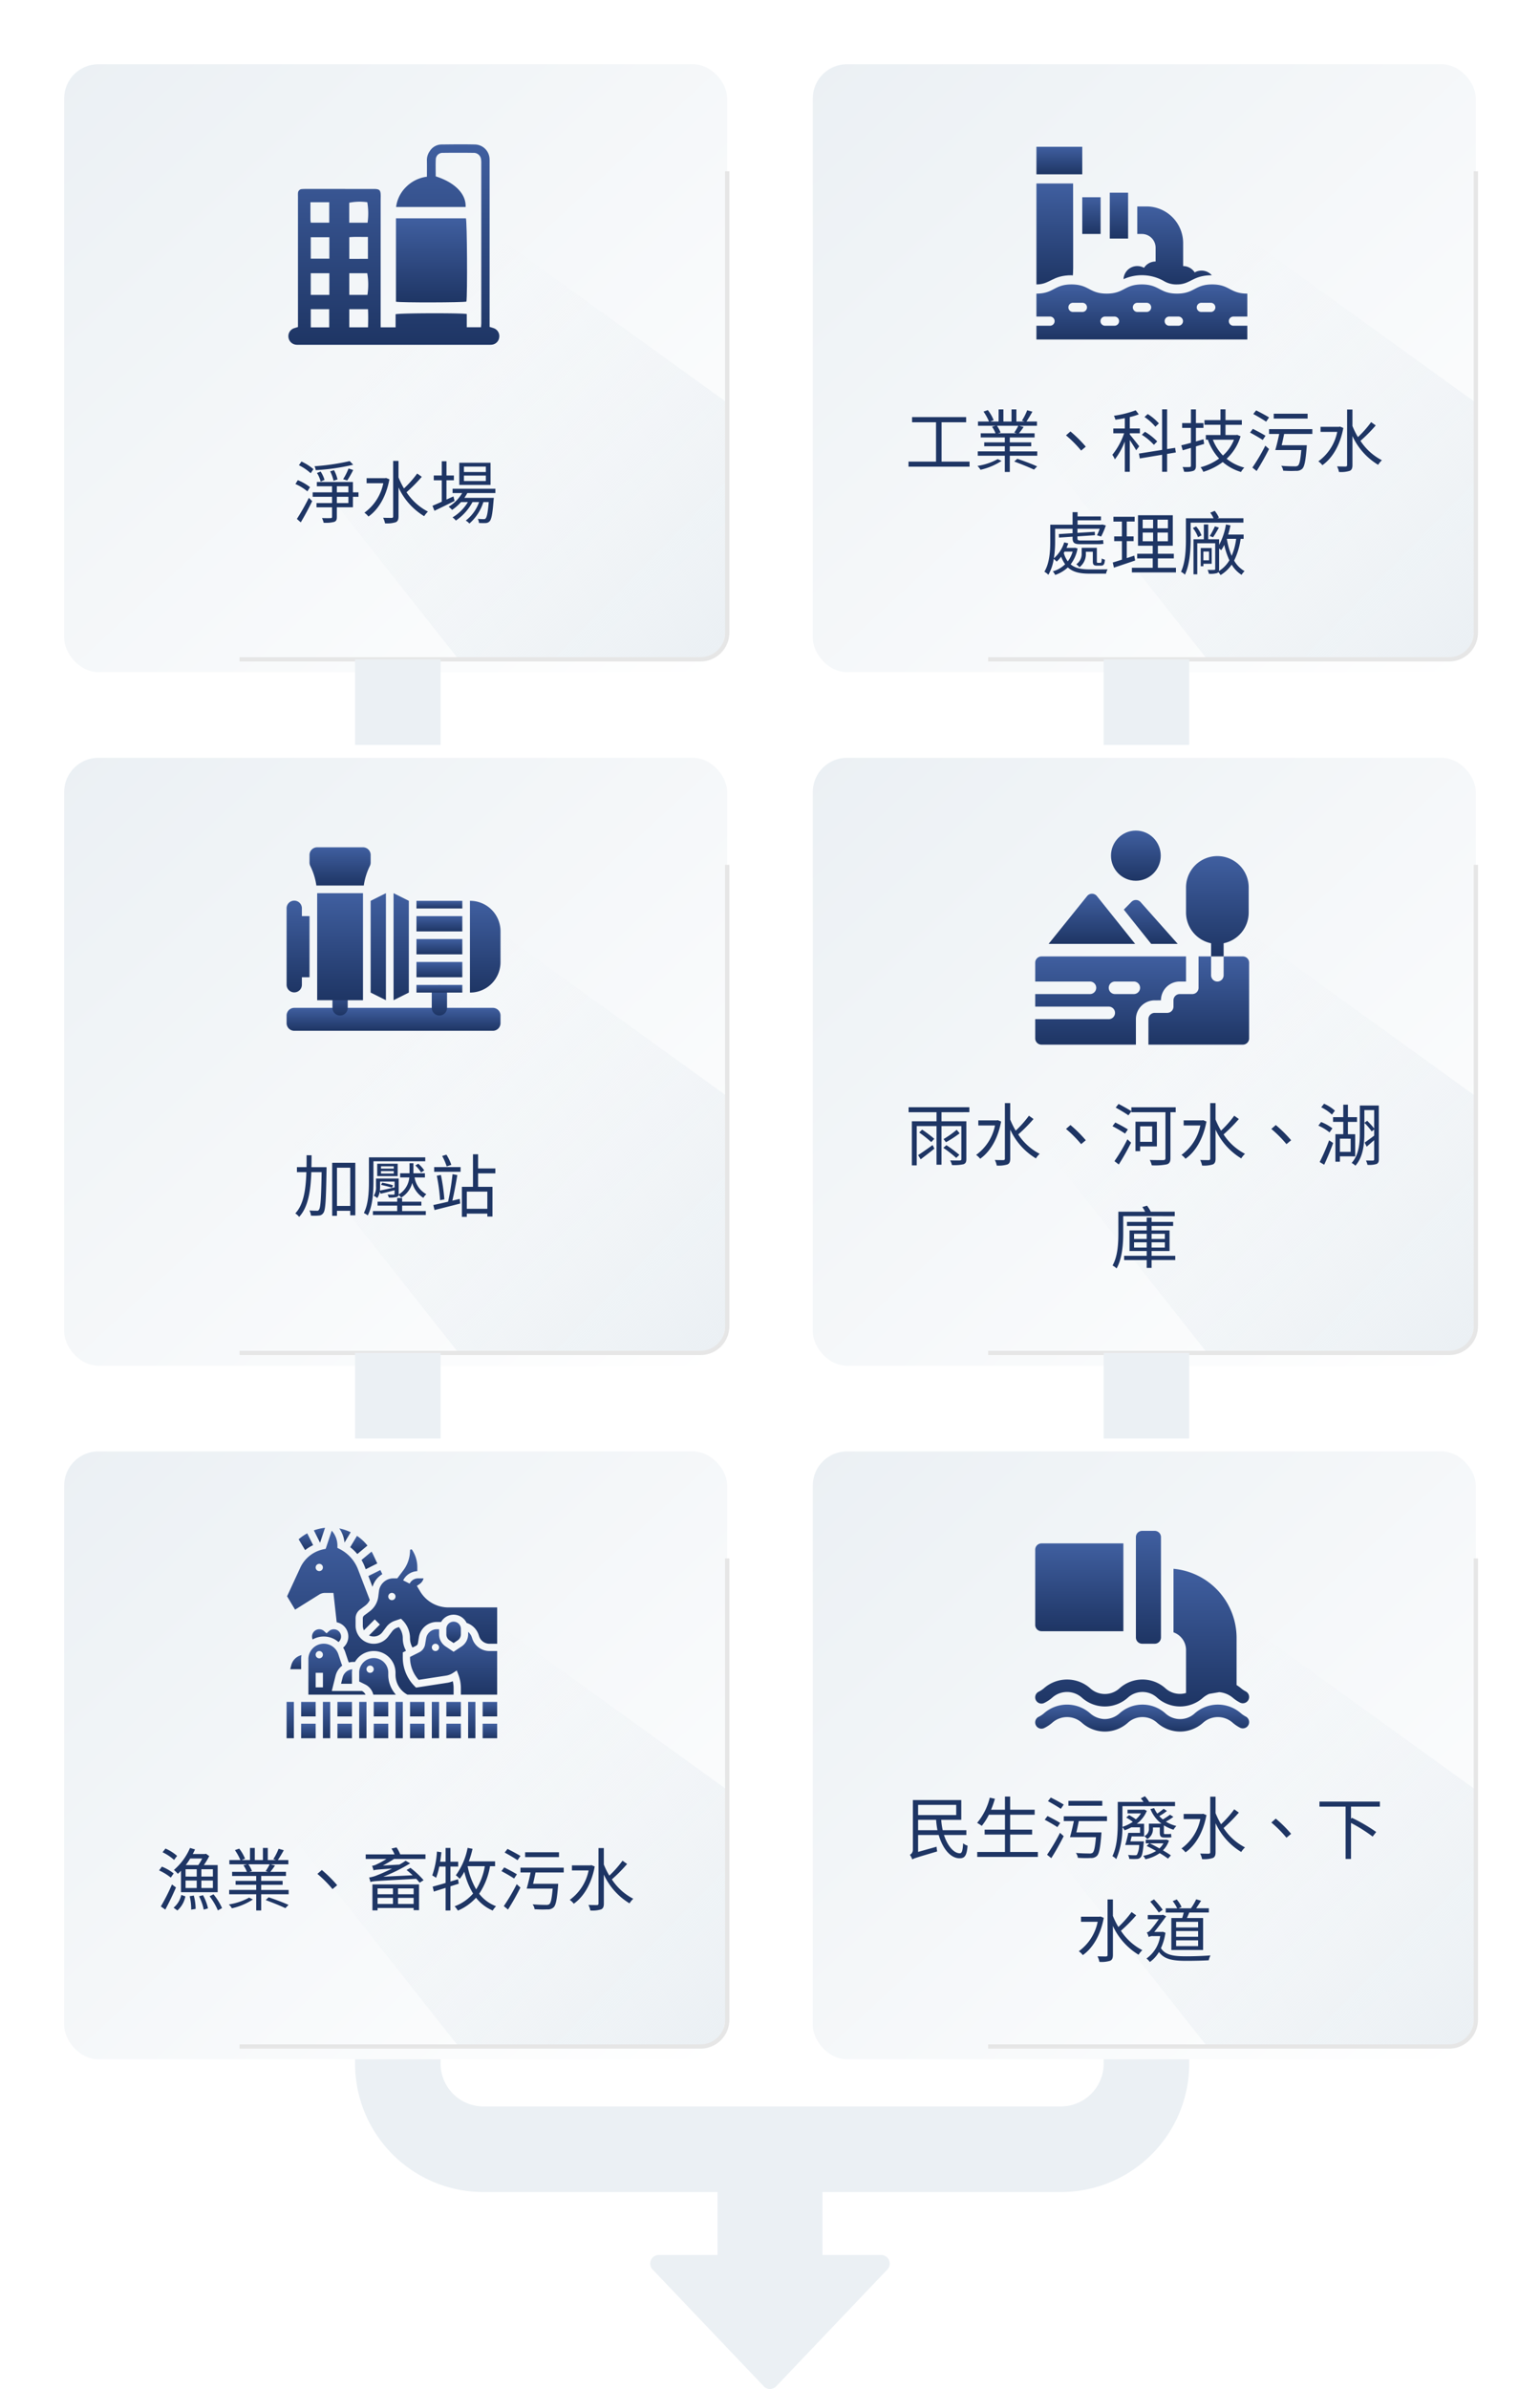 <svg xmlns="http://www.w3.org/2000/svg" xmlns:xlink="http://www.w3.org/1999/xlink" width="360" height="558" viewBox="0 0 360 558">
  <defs>
    <linearGradient id="linear-gradient" x1="0.5" x2="0.5" y2="1" gradientUnits="objectBoundingBox">
      <stop offset="0" stop-color="#405fa0"/>
      <stop offset="1" stop-color="#1e3564"/>
    </linearGradient>
    <linearGradient id="linear-gradient-2" x1="1" y1="1" x2="0" gradientUnits="objectBoundingBox">
      <stop offset="0" stop-color="#fff"/>
      <stop offset="1" stop-color="#ebf0f4"/>
    </linearGradient>
    <filter id="Rectangle_33075" x="175" y="0" width="185" height="172" filterUnits="userSpaceOnUse">
      <feOffset dy="3" input="SourceAlpha"/>
      <feGaussianBlur stdDeviation="5" result="blur"/>
      <feFlood flood-opacity="0.051"/>
      <feComposite operator="in" in2="blur"/>
      <feComposite in="SourceGraphic"/>
    </filter>
    <linearGradient id="linear-gradient-3" x1="0.263" y1="0.265" x2="1" y2="0.96" gradientUnits="objectBoundingBox">
      <stop offset="0" stop-color="#ebf0f4" stop-opacity="0"/>
      <stop offset="1" stop-color="#ebf0f4"/>
    </linearGradient>
    <filter id="Rectangle_33075-2" x="175" y="162" width="185" height="172" filterUnits="userSpaceOnUse">
      <feOffset dy="3" input="SourceAlpha"/>
      <feGaussianBlur stdDeviation="5" result="blur-2"/>
      <feFlood flood-opacity="0.051"/>
      <feComposite operator="in" in2="blur-2"/>
      <feComposite in="SourceGraphic"/>
    </filter>
    <filter id="Rectangle_33075-3" x="175" y="324" width="185" height="172" filterUnits="userSpaceOnUse">
      <feOffset dy="3" input="SourceAlpha"/>
      <feGaussianBlur stdDeviation="5" result="blur-3"/>
      <feFlood flood-opacity="0.051"/>
      <feComposite operator="in" in2="blur-3"/>
      <feComposite in="SourceGraphic"/>
    </filter>
    <filter id="Rectangle_33075-4" x="0" y="0" width="185" height="172" filterUnits="userSpaceOnUse">
      <feOffset dy="3" input="SourceAlpha"/>
      <feGaussianBlur stdDeviation="5" result="blur-4"/>
      <feFlood flood-opacity="0.051"/>
      <feComposite operator="in" in2="blur-4"/>
      <feComposite in="SourceGraphic"/>
    </filter>
    <filter id="Rectangle_33075-5" x="0" y="162" width="185" height="172" filterUnits="userSpaceOnUse">
      <feOffset dy="3" input="SourceAlpha"/>
      <feGaussianBlur stdDeviation="5" result="blur-5"/>
      <feFlood flood-opacity="0.051"/>
      <feComposite operator="in" in2="blur-5"/>
      <feComposite in="SourceGraphic"/>
    </filter>
    <filter id="Rectangle_33075-6" x="0" y="324" width="185" height="172" filterUnits="userSpaceOnUse">
      <feOffset dy="3" input="SourceAlpha"/>
      <feGaussianBlur stdDeviation="5" result="blur-6"/>
      <feFlood flood-opacity="0.051"/>
      <feComposite operator="in" in2="blur-6"/>
      <feComposite in="SourceGraphic"/>
    </filter>
    <clipPath id="clip-path">
      <rect id="Rectangle_31975" data-name="Rectangle 31975" width="49.3" height="46.826" fill="url(#linear-gradient)"/>
    </clipPath>
  </defs>
  <g id="Group_101449" data-name="Group 101449" transform="translate(6622 10132)">
    <path id="Path_122342" data-name="Path 122342" d="M10,46v4A20,20,0,0,0,30,70H165a20,20,0,0,0,20-20V46" transform="translate(-6539 -9700)" fill="none" stroke="#ebf0f4" stroke-linecap="round" stroke-linejoin="round" stroke-width="20"/>
    <g id="Group_101437" data-name="Group 101437" transform="translate(-6637 -13258)">
      <g transform="matrix(1, 0, 0, 1, 15, 3126)" filter="url(#Rectangle_33075)">
        <rect id="Rectangle_33075-7" data-name="Rectangle 33075" width="155" height="142" rx="8" transform="translate(190 12)" fill="url(#linear-gradient-2)"/>
      </g>
      <path id="Path_121855" data-name="Path 121855" d="M47.063,3.431l56.651,40.857V94.133c0,4.457.072,9.869-6.286,9.869H40.857L0,52.331Z" transform="translate(256 3175.569)" fill="url(#linear-gradient-3)"/>
      <path id="Path_121856" data-name="Path 121856" d="M114,0V107.753A6.247,6.247,0,0,1,107.753,114H0" transform="translate(246 3166)" fill="none" stroke="#e6e6e6" stroke-miterlimit="10" stroke-width="1"/>
    </g>
    <g id="Group_101438" data-name="Group 101438" transform="translate(-6637 -13096)">
      <g transform="matrix(1, 0, 0, 1, 15, 2964)" filter="url(#Rectangle_33075-2)">
        <rect id="Rectangle_33075-8" data-name="Rectangle 33075" width="155" height="142" rx="8" transform="translate(190 174)" fill="url(#linear-gradient-2)"/>
      </g>
      <path id="Path_121855-2" data-name="Path 121855" d="M47.063,3.431l56.651,40.857V94.133c0,4.457.072,9.869-6.286,9.869H40.857L0,52.331Z" transform="translate(256 3175.569)" fill="url(#linear-gradient-3)"/>
      <path id="Path_121856-2" data-name="Path 121856" d="M114,0V107.753A6.247,6.247,0,0,1,107.753,114H0" transform="translate(246 3166)" fill="none" stroke="#e6e6e6" stroke-miterlimit="10" stroke-width="1"/>
    </g>
    <g id="Group_101441" data-name="Group 101441" transform="translate(-6637 -12934)">
      <g transform="matrix(1, 0, 0, 1, 15, 2802)" filter="url(#Rectangle_33075-3)">
        <rect id="Rectangle_33075-9" data-name="Rectangle 33075" width="155" height="142" rx="8" transform="translate(190 336)" fill="url(#linear-gradient-2)"/>
      </g>
      <path id="Path_121855-3" data-name="Path 121855" d="M47.063,3.431l56.651,40.857V94.133c0,4.457.072,9.869-6.286,9.869H40.857L0,52.331Z" transform="translate(256 3175.569)" fill="url(#linear-gradient-3)"/>
      <path id="Path_121856-3" data-name="Path 121856" d="M114,0V107.753A6.247,6.247,0,0,1,107.753,114H0" transform="translate(246 3166)" fill="none" stroke="#e6e6e6" stroke-miterlimit="10" stroke-width="1"/>
    </g>
    <g id="Group_101443" data-name="Group 101443" transform="translate(-6812 -13258)">
      <g transform="matrix(1, 0, 0, 1, 190, 3126)" filter="url(#Rectangle_33075-4)">
        <rect id="Rectangle_33075-10" data-name="Rectangle 33075" width="155" height="142" rx="8" transform="translate(15 12)" fill="url(#linear-gradient-2)"/>
      </g>
      <path id="Path_121855-4" data-name="Path 121855" d="M47.063,3.431l56.651,40.857V94.133c0,4.457.072,9.869-6.286,9.869H40.857L0,52.331Z" transform="translate(256 3175.569)" fill="url(#linear-gradient-3)"/>
      <path id="Path_121856-4" data-name="Path 121856" d="M114,0V107.753A6.247,6.247,0,0,1,107.753,114H0" transform="translate(246 3166)" fill="none" stroke="#e6e6e6" stroke-miterlimit="10" stroke-width="1"/>
    </g>
    <g id="Group_101444" data-name="Group 101444" transform="translate(-6812 -13096)">
      <g transform="matrix(1, 0, 0, 1, 190, 2964)" filter="url(#Rectangle_33075-5)">
        <rect id="Rectangle_33075-11" data-name="Rectangle 33075" width="155" height="142" rx="8" transform="translate(15 174)" fill="url(#linear-gradient-2)"/>
      </g>
      <path id="Path_121855-5" data-name="Path 121855" d="M47.063,3.431l56.651,40.857V94.133c0,4.457.072,9.869-6.286,9.869H40.857L0,52.331Z" transform="translate(256 3175.569)" fill="url(#linear-gradient-3)"/>
      <path id="Path_121856-5" data-name="Path 121856" d="M114,0V107.753A6.247,6.247,0,0,1,107.753,114H0" transform="translate(246 3166)" fill="none" stroke="#e6e6e6" stroke-miterlimit="10" stroke-width="1"/>
    </g>
    <g id="Group_101445" data-name="Group 101445" transform="translate(-6812 -12934)">
      <g transform="matrix(1, 0, 0, 1, 190, 2802)" filter="url(#Rectangle_33075-6)">
        <rect id="Rectangle_33075-12" data-name="Rectangle 33075" width="155" height="142" rx="8" transform="translate(15 336)" fill="url(#linear-gradient-2)"/>
      </g>
      <path id="Path_121855-6" data-name="Path 121855" d="M47.063,3.431l56.651,40.857V94.133c0,4.457.072,9.869-6.286,9.869H40.857L0,52.331Z" transform="translate(256 3175.569)" fill="url(#linear-gradient-3)"/>
      <path id="Path_121856-6" data-name="Path 121856" d="M114,0V107.753A6.247,6.247,0,0,1,107.753,114H0" transform="translate(246 3166)" fill="none" stroke="#e6e6e6" stroke-miterlimit="10" stroke-width="1"/>
    </g>
    <g id="Group_101439" data-name="Group 101439" transform="translate(-6637 -13258)">
      <path id="Path_122344" data-name="Path 122344" d="M14.108,17.816V8.632h5.744V7.416H7.212V8.632h5.6v9.184H6.38V19H20.652V17.816Zm13.12-.576a14.327,14.327,0,0,1-4.736,1.584,4.318,4.318,0,0,1,.72.9,14.862,14.862,0,0,0,4.912-2.064Zm3.872.56c1.52.56,3.552,1.376,4.608,1.888l.736-.752c-1.1-.512-3.136-1.28-4.64-1.776Zm.944-8.352a12.516,12.516,0,0,1-.944,1.584l.56.176H27.244l.656-.176a6.435,6.435,0,0,0-.848-1.584ZM30.06,15.432v-1.2h5.008V13.32H30.06V12.168h5.792v-.96H32.188a17.608,17.608,0,0,0,1.1-1.472l-1.04-.288h4.16V8.456H33.948c.416-.608.944-1.488,1.392-2.3l-1.216-.336a13.359,13.359,0,0,1-1.232,2.432l.64.208H31.6V5.624H30.46V8.456h-1.9V5.624h-1.12V8.456H25.484l.8-.32a9.815,9.815,0,0,0-1.36-2.352l-1.008.352a12.613,12.613,0,0,1,1.28,2.32H22.62v.992h4.128l-.848.224a6.833,6.833,0,0,1,.816,1.536H23.26v.96h5.632V13.32H24.076v.912h4.816v1.2h-6.32V16.44h6.32v3.792H30.06V16.44h6.416V15.432Zm16.672-.192,1.088-.912a30.019,30.019,0,0,0-3.584-3.552l-1.04.912A27.485,27.485,0,0,1,46.732,15.24ZM64.908,8.9A11.847,11.847,0,0,0,62.3,6.712l-.752.688a12.491,12.491,0,0,1,2.544,2.272Zm-.384,4.208a13.958,13.958,0,0,0-2.864-2.256l-.736.7A13.739,13.739,0,0,1,63.74,13.9Zm-4.208,1.136c-.336-.432-1.712-2.192-2.208-2.752v-.288H60.46v-1.12H58.108V7.416a14.2,14.2,0,0,0,2.1-.64l-.72-.944A24.266,24.266,0,0,1,54.4,7.112a5.5,5.5,0,0,1,.352.928c.7-.1,1.456-.224,2.192-.368v2.416H54.252v1.12H56.78a16.28,16.28,0,0,1-2.752,5.024A5.379,5.379,0,0,1,54.62,17.3a16.94,16.94,0,0,0,2.32-4.176V20.2h1.168V12.792c.544.816,1.216,1.856,1.488,2.384Zm8.56,1.44L68.7,14.6l-1.872.288V5.608H65.66V15.08l-5.408.864.192,1.136,5.216-.864V20.2h1.168V16.024ZM75.324,12.6c-.576.176-1.184.352-1.76.512V9.944h1.76V8.824h-1.76v-3.2H72.4v3.2H70.348v1.12H72.4v3.488c-.848.24-1.616.432-2.256.576l.336,1.168,1.92-.56v4.176c0,.224-.1.3-.32.3-.192.016-.88.016-1.648,0a3.8,3.8,0,0,1,.368,1.088,5.552,5.552,0,0,0,2.176-.208c.416-.192.592-.512.592-1.184V14.264c.624-.192,1.28-.384,1.92-.576Zm7.136.112a9.757,9.757,0,0,1-2.576,3.68,10.9,10.9,0,0,1-2.352-3.68Zm.752-1.152-.192.048H80.476V9.224H84.3V8.12H80.476V5.608H79.308V8.12H75.564v1.1h3.744v2.384H75.884v1.1h.528l-.048.016a12.758,12.758,0,0,0,2.624,4.384,13.137,13.137,0,0,1-4.336,2.032,4.531,4.531,0,0,1,.64,1.072,14.638,14.638,0,0,0,4.544-2.288,11.488,11.488,0,0,0,4.272,2.32,4.9,4.9,0,0,1,.768-1.024,10.9,10.9,0,0,1-4.128-2.064A11.707,11.707,0,0,0,84,11.9ZM99.676,6.632h-7.92V7.768h7.92ZM90.668,7.5c-.688-.432-2.064-1.168-3.024-1.648l-.672.848c.992.528,2.336,1.328,3.008,1.792Zm-.832,4.288c-.688-.448-2.032-1.152-2.96-1.616l-.656.864c.976.512,2.288,1.28,2.96,1.728Zm-2.08,8.224a58.046,58.046,0,0,0,2.9-5.136l-.864-.784a45.223,45.223,0,0,1-3.024,5.12Zm13.024-8.656v-1.12H90.668v1.12h2.368c-.256,1.264-.624,2.752-.912,3.76H98.2c-.208,2.3-.416,3.376-.816,3.664a1.29,1.29,0,0,1-.784.144c-.48,0-1.808-.016-3.1-.128a2.326,2.326,0,0,1,.464,1.136,24.7,24.7,0,0,0,2.992.048,1.937,1.937,0,0,0,1.456-.48c.528-.512.784-1.808,1.04-4.976.016-.16.032-.528.032-.528H93.612c.208-.832.4-1.776.576-2.64Zm6.48-1.712-.24.048H102.7v1.184h3.9a11.2,11.2,0,0,1-4.416,6.88,4.2,4.2,0,0,1,.944.9c2.256-1.584,4.128-4.544,4.9-8.7Zm7.264-1.04a24.881,24.881,0,0,1-3.088,3.488,18.554,18.554,0,0,1-1.28-2.592V5.656h-1.248V18.6c0,.272-.1.352-.368.368-.24,0-1.072,0-1.984-.032a4.628,4.628,0,0,1,.448,1.3,6.788,6.788,0,0,0,2.5-.256c.464-.208.656-.592.656-1.376V11.848a15.277,15.277,0,0,0,6,6.72,5.339,5.339,0,0,1,.88-1.072,13.184,13.184,0,0,1-5.008-4.528,36.171,36.171,0,0,0,3.568-3.6ZM44.748,38.84a6.881,6.881,0,0,1-1.136,2.272,5.9,5.9,0,0,1-.928-1.936,3.386,3.386,0,0,1,.176-.336Zm.544-.9-.192.032H43.308c.16-.352.288-.688.416-1.056l-.944-.24a8.312,8.312,0,0,1-2.416,3.728,25.33,25.33,0,0,0,.288-3.936V33.5h4.08v1.04l-3.216.208.048.816,3.168-.208v.288c0,1.04.32,1.456,1.664,1.456h3.92a9.049,9.049,0,0,0,1.648-.08c-.048-.256-.064-.576-.1-.88a12.707,12.707,0,0,1-1.648.1H46.508c-.544,0-.64-.144-.64-.592v-.368l4.1-.272-.048-.8-4.048.256V33.5h5.2a10.879,10.879,0,0,1-.64,1.52l.976.3a17.512,17.512,0,0,0,1.1-2.592l-.832-.224-.192.048H45.9V31.528h5.472v-.9H45.9V29.624H44.732v2.928H39.516v3.9c0,2.1-.128,5.008-1.376,7.088a3.921,3.921,0,0,1,.928.72,10.6,10.6,0,0,0,1.264-3.728,6.643,6.643,0,0,1,.672.64,6.7,6.7,0,0,0,1.056-1.152,7.967,7.967,0,0,0,.928,1.776,6.858,6.858,0,0,1-2.88,1.664,3.169,3.169,0,0,1,.56.832,8.278,8.278,0,0,0,2.96-1.76c1.264,1.168,2.96,1.456,5.136,1.456h3.792a3.177,3.177,0,0,1,.368-1.008C52.268,43,49.308,43,48.812,43c-1.856,0-3.392-.224-4.528-1.184A8.63,8.63,0,0,0,45.9,38.1Zm6.1,4.176c.592,0,.832-.3.9-1.392a2.145,2.145,0,0,1-.736-.288c-.048.848-.1,1.024-.288,1.024h-.624c-.208,0-.24-.048-.24-.352V37.96H46.86v1.248A2.97,2.97,0,0,1,45.6,41.8a4.269,4.269,0,0,1,.736.688,3.841,3.841,0,0,0,1.5-3.248v-.368h1.632v2.24c0,.8.224,1.008,1.024,1.008Zm7.76-2.336L57.4,40.36V36.392H59v-1.1H57.4V31.816h1.84V30.7h-4.96v1.12h1.984v3.472H54.46v1.1h1.808v4.32c-.816.272-1.552.5-2.144.672l.272,1.2c1.424-.464,3.248-1.088,4.96-1.664Zm1.968-5.392h2.432v2.032H61.116Zm0-3.008h2.432V33.4H61.116Zm5.9,2.016H64.572V31.384H67.02Zm0,3.024H64.572V34.392H67.02Zm-2.352,6.192V40.424H68.4V39.336H64.668V37.464h3.488v-7.12H60.028v7.12h3.44v1.872H59.836v1.088h3.632v2.192H58.6V43.7h10.3V42.616Zm20-10.544V31.048h-6.1l.368-.16a6.9,6.9,0,0,0-.976-1.568l-1.04.432a6.283,6.283,0,0,1,.768,1.3H71.228V35.96c0,2.272-.1,5.36-1.152,7.6a2.87,2.87,0,0,1,.912.672c1.152-2.352,1.344-5.84,1.344-8.272V32.072Zm-7.1,3.424c.416-.592.928-1.472,1.376-2.256l-.944-.3a17.948,17.948,0,0,1-1.2,2.256Zm-2.7-.448a6.764,6.764,0,0,0-1.248-2.08l-.768.368A7.561,7.561,0,0,1,74.06,35.48Zm1.76,3.776v2.048H75.308V38.824Zm.624,2.864v-3.68h-2.56v4.256h.624v-.576ZM78.988,38.1a4.985,4.985,0,0,1,.48.416,6.855,6.855,0,0,0,.72-1.264,17.12,17.12,0,0,0,1.2,3.616,7.339,7.339,0,0,1-2.448,2.512,2.266,2.266,0,0,0,.048-.5Zm3.984-2.24a14.386,14.386,0,0,1-1.056,3.968,17.149,17.149,0,0,1-1.12-3.968Zm1.744,0V34.856H81.1c.208-.688.4-1.424.544-2.144L80.588,32.5a15.206,15.206,0,0,1-1.6,4.768V35.96H76.444V32.5H75.42V35.96H73v8.176h.88V36.888h4.192v5.984c0,.192-.064.24-.272.24-.176.016-.784.016-1.5,0a3.7,3.7,0,0,1,.3.9,5.372,5.372,0,0,0,1.92-.16.885.885,0,0,0,.3-.224,5.863,5.863,0,0,1,.512.688,8.4,8.4,0,0,0,2.592-2.432,7.046,7.046,0,0,0,2.32,2.384,3.459,3.459,0,0,1,.7-.864,6.579,6.579,0,0,1-2.448-2.464,16.408,16.408,0,0,0,1.52-5.072Z" transform="translate(221 3216)" fill="#1e3564"/>
      <g id="Group_101127" data-name="Group 101127" transform="translate(257.286 3158.143)">
        <rect id="Rectangle_31995" data-name="Rectangle 31995" width="50" height="49.02" transform="translate(-0.286 -0.143)" fill="none"/>
        <g id="Waste_Water_Pollution_" data-name="Waste (Water Pollution)" transform="translate(-0.006 2.141)">
          <path id="Path_120761" data-name="Path 120761" d="M1,5H11.717v6.43H1Z" transform="translate(-1 -5)" fill="url(#linear-gradient)"/>
          <path id="Path_120762" data-name="Path 120762" d="M47.085,42.5H50.3V37.143c-4.1,0-4.1-2.143-8.209-2.143s-4.115,2.143-8.22,2.143S29.765,35,25.65,35s-4.115,2.143-8.22,2.143S13.325,35,9.209,35,5.115,37.143,1,37.143V42.5H4.215a1.072,1.072,0,0,1,0,2.143H1v3.215H50.3V44.646H47.085a1.072,1.072,0,1,1,0-2.143ZM11.717,41.43H9.574a1.072,1.072,0,1,1,0-2.143h2.143a1.072,1.072,0,1,1,0,2.143Zm7.5,3.215H17.076a1.072,1.072,0,1,1,0-2.143h2.143a1.072,1.072,0,1,1,0,2.143Zm7.5-3.215H24.578a1.072,1.072,0,0,1,0-2.143h2.143a1.072,1.072,0,1,1,0,2.143Zm7.5,3.215H32.08a1.072,1.072,0,1,1,0-2.143h2.143a1.072,1.072,0,0,1,0,2.143Zm7.5-3.215H39.582a1.072,1.072,0,1,1,0-2.143h2.143a1.072,1.072,0,1,1,0,2.143Z" transform="translate(-1 -2.848)" fill="url(#linear-gradient)"/>
          <path id="Path_120763" data-name="Path 120763" d="M11,16h4.287v8.574H11Z" transform="translate(-0.283 -4.211)" fill="url(#linear-gradient)"/>
          <path id="Path_120764" data-name="Path 120764" d="M17,15h4.287V25.717H17Z" transform="translate(0.148 -4.283)" fill="url(#linear-gradient)"/>
          <path id="Path_120765" data-name="Path 120765" d="M24.791,32.34A3.215,3.215,0,0,0,20,34.987a10.417,10.417,0,0,1,9.378.407,5.648,5.648,0,0,0,3.119.825c3.215,0,3.633-2.143,8.145-2.143a3.215,3.215,0,0,0-4.008-.664,3.215,3.215,0,0,0-2.7-1.479V26.574A8.574,8.574,0,0,0,25.359,18H23.215v6.43h1.072A3.215,3.215,0,0,1,27.5,27.646v3.215a3.215,3.215,0,0,0-2.711,1.479Z" transform="translate(0.363 -4.067)" fill="url(#linear-gradient)"/>
          <path id="Path_120766" data-name="Path 120766" d="M9.22,34.435c.514,0,.354,2.411.354-21.435H1V36.578C4.215,36.578,4.676,34.435,9.22,34.435Z" transform="translate(-1 -4.426)" fill="url(#linear-gradient)"/>
        </g>
      </g>
    </g>
    <g id="Group_101440" data-name="Group 101440" transform="translate(-6637 -13096)">
      <path id="Path_122346" data-name="Path 122346" d="M9.228,18.776c.944-.72,2.1-1.6,3.2-2.48l-.416-.848c-1.248.912-2.544,1.808-3.392,2.352ZM8.876,12.52a27.476,27.476,0,0,1,2.816,2.24l.72-.768a32.075,32.075,0,0,0-2.848-2.144Zm9.392,5.216a33.789,33.789,0,0,0-3.024-2.256l-.72.624a29.6,29.6,0,0,1,3.008,2.352Zm-.624-5.856a22.135,22.135,0,0,1-3.072,2.176l.56.736a25.873,25.873,0,0,0,3.2-2.08Zm2.96-4.1V6.616H6.4V7.784h6.528V9.9H7.164V20.2H8.3V11.016h4.624V20.04h1.168V11.016h4.64V18.7c0,.256-.08.336-.368.352-.272,0-1.216.016-2.256-.016a4.172,4.172,0,0,1,.432,1.088,10.1,10.1,0,0,0,2.688-.192c.512-.192.672-.528.672-1.232V9.9H14.092V7.784ZM27.26,9.64l-.24.048H22.7v1.184h3.9a11.2,11.2,0,0,1-4.416,6.88,4.2,4.2,0,0,1,.944.9c2.256-1.584,4.128-4.544,4.9-8.7ZM34.524,8.6a24.882,24.882,0,0,1-3.088,3.488A18.553,18.553,0,0,1,30.156,9.5V5.656H28.908V18.6c0,.272-.1.352-.368.368-.24,0-1.072,0-1.984-.032a4.628,4.628,0,0,1,.448,1.3,6.788,6.788,0,0,0,2.5-.256c.464-.208.656-.592.656-1.376V11.848a15.277,15.277,0,0,0,6,6.72,5.339,5.339,0,0,1,.88-1.072,13.184,13.184,0,0,1-5.008-4.528,36.171,36.171,0,0,0,3.568-3.6Zm12.208,6.64,1.088-.912a30.019,30.019,0,0,0-3.584-3.552l-1.04.912A27.485,27.485,0,0,1,46.732,15.24ZM57.66,11.8a32.5,32.5,0,0,0-2.944-1.616l-.656.864A28.811,28.811,0,0,1,57,12.776Zm-2.128,8.192a55.161,55.161,0,0,0,2.88-5.1l-.864-.784a41.406,41.406,0,0,1-3.024,5.1ZM63.34,11.08V14.7H60.524V11.08Zm1.1,4.688V9.992H59.436v6.88h1.088v-1.1Zm4.4-9.136H58.476v.9c-.7-.448-2.016-1.184-2.992-1.68l-.672.848c.992.544,2.3,1.328,2.976,1.808l.688-.944v.224h7.968v10.7c0,.352-.128.464-.5.48-.4,0-1.776.016-3.168-.032a4.729,4.729,0,0,1,.464,1.248,14.042,14.042,0,0,0,3.52-.224c.608-.192.848-.592.848-1.456V7.784h1.232ZM75.26,9.64l-.24.048H70.7v1.184h3.9a11.2,11.2,0,0,1-4.416,6.88,4.2,4.2,0,0,1,.944.9c2.256-1.584,4.128-4.544,4.9-8.7ZM82.524,8.6a24.881,24.881,0,0,1-3.088,3.488A18.554,18.554,0,0,1,78.156,9.5V5.656H76.908V18.6c0,.272-.1.352-.368.368-.24,0-1.072,0-1.984-.032a4.628,4.628,0,0,1,.448,1.3,6.788,6.788,0,0,0,2.5-.256c.464-.208.656-.592.656-1.376V11.848a15.277,15.277,0,0,0,6,6.72,5.339,5.339,0,0,1,.88-1.072,13.184,13.184,0,0,1-5.008-4.528,36.171,36.171,0,0,0,3.568-3.6Zm12.208,6.64,1.088-.912a30.018,30.018,0,0,0-3.584-3.552l-1.04.912A27.485,27.485,0,0,1,94.732,15.24ZM106.06,7.416A9.524,9.524,0,0,0,103.516,5.8l-.656.832a9.884,9.884,0,0,1,2.5,1.712Zm-.592,4.128a10.477,10.477,0,0,0-2.64-1.472l-.64.848A10.834,10.834,0,0,1,104.8,12.5Zm-1.92,8.5c.688-1.456,1.5-3.408,2.1-5.072l-.944-.624a48.634,48.634,0,0,1-2.208,5.072Zm6.192-6.08v3.072h-2.512V13.96Zm1.056,4.128V12.92h-1.7V10.04h2.128v-1.1H109.1V6.024h-1.088V8.936h-2.384v1.1h2.384v2.88h-1.84v6.432h1.056V18.088Zm5.52-11.872h-4.432v6.448c0,2.272-.176,5.056-1.92,6.96a3.552,3.552,0,0,1,.88.64c1.84-2.016,2.1-5.168,2.1-7.6V7.288h2.288v4.288A17.835,17.835,0,0,0,113.6,9.784l-.656.464a15.143,15.143,0,0,1,1.712,2.016l.576-.448v1.44c-.848.64-1.664,1.232-2.224,1.616l.48.96c.56-.5,1.152-1.008,1.744-1.52v4.464c0,.224-.08.288-.3.3-.192,0-.864,0-1.616-.016a4.463,4.463,0,0,1,.352,1.008,5.637,5.637,0,0,0,2.112-.192c.4-.192.544-.5.544-1.088Zm-47.7,25.84v-1.04h-5.6a8.229,8.229,0,0,0-.88-1.408l-1.1.32a8.177,8.177,0,0,1,.656,1.088H55.436v4.976c0,2.272-.112,5.392-1.36,7.584a4.177,4.177,0,0,1,.944.688c1.344-2.336,1.552-5.824,1.552-8.272V32.056ZM59.1,39.4V38.168h2.96V39.4Zm0-3.216h2.96v1.2H59.1Zm7.2,0v1.2H63.2v-1.2Zm0,3.216H63.2V38.168h3.1Zm2.432,1.92H63.2V40.2H67.4V35.384H63.2v-1.04h5.04V33.4H63.2V32.392H62.06V33.4H57.452v.944H62.06v1.04H58.044V40.2H62.06v1.12H56.78v.992h5.28v1.824H63.2V42.312h5.536Z" transform="translate(221 3216)" fill="#1e3564"/>
      <g id="lake" transform="translate(257 3158)">
        <ellipse id="Ellipse_565" data-name="Ellipse 565" cx="5.817" cy="5.859" rx="5.817" ry="5.859" transform="translate(17.71)" fill="url(#linear-gradient)"/>
        <path id="Path_120723" data-name="Path 120723" d="M43.3,151.551a1.465,1.465,0,0,0-2.284,0L32.01,162.72H52.242Z" transform="translate(-28.884 -136.255)" fill="url(#linear-gradient)"/>
        <path id="Path_120724" data-name="Path 120724" d="M213.849,166.436l-1.779,1.815,6.4,8h6.2l-8.678-9.763A1.464,1.464,0,0,0,213.849,166.436Z" transform="translate(-191.36 -149.786)" fill="url(#linear-gradient)"/>
        <path id="Path_120725" data-name="Path 120725" d="M29.39,311.254a4.4,4.4,0,0,1,4.395-4.395h1.47V301H1.465A1.465,1.465,0,0,0,0,302.465v4.395H12.793a1.465,1.465,0,0,1,0,2.93H0v2.93H17.188a1.465,1.465,0,0,1,0,2.93H0v4.492a1.465,1.465,0,0,0,1.465,1.465h22.07v-5.957a4.4,4.4,0,0,1,4.395-4.395Zm-6.343-1.465H18.652a1.465,1.465,0,0,1,0-2.93h4.395a1.465,1.465,0,1,1,0,2.93Z" transform="translate(0 -271.605)" fill="url(#linear-gradient)"/>
        <path id="Path_120726" data-name="Path 120726" d="M369.789,81.36a7.337,7.337,0,0,0,5.859-7.177V68.324a7.324,7.324,0,0,0-14.648,0v5.859a7.337,7.337,0,0,0,5.859,7.177v3.077h2.93Z" transform="translate(-325.746 -55.043)" fill="url(#linear-gradient)"/>
        <path id="Path_120727" data-name="Path 120727" d="M293.07,301h-4.492v4.395a1.465,1.465,0,0,1-2.93,0V301h-2.93v7.324a1.465,1.465,0,0,1-1.465,1.465h-2.935a1.466,1.466,0,0,0-1.465,1.465v1.465a1.465,1.465,0,0,1-1.465,1.465h-2.925A1.467,1.467,0,0,0,271,315.648v5.957h22.07a1.465,1.465,0,0,0,1.465-1.465V302.465A1.465,1.465,0,0,0,293.07,301Z" transform="translate(-244.535 -271.605)" fill="url(#linear-gradient)"/>
      </g>
    </g>
    <g id="Group_101442" data-name="Group 101442" transform="translate(-6637 -12934)">
      <path id="Path_122348" data-name="Path 122348" d="M8.62,13.48V11.064h4.208a18.747,18.747,0,0,0,.32,2.416Zm8.912-5.92V9.944H8.62V7.56ZM19.9,14.6V13.48H14.38a14.4,14.4,0,0,1-.352-2.416h4.688V6.44H7.4V18.056a1.283,1.283,0,0,1-.7,1.168,4.114,4.114,0,0,1,.56,1.088c.4-.272,1.024-.448,5.824-1.872a7.124,7.124,0,0,1-.144-1.1L8.62,18.552V14.6h4.816c.928,3.184,2.752,5.456,4.912,5.44,1.168,0,1.648-.608,1.84-2.944a2.989,2.989,0,0,1-1.04-.56c-.1,1.68-.272,2.32-.752,2.336-1.424.016-2.9-1.728-3.728-4.272Zm10.24,3.968V14.5h5.136V13.352H30.14V9.864h5.728V8.7H30.14V5.624H28.924V8.7H25.676a21.962,21.962,0,0,0,.9-2.56l-1.2-.256a14.586,14.586,0,0,1-2.96,5.888,7.966,7.966,0,0,1,1.088.7,14.356,14.356,0,0,0,1.664-2.608h3.76v3.488H24.172V14.5h4.752v4.064h-6.48V19.72H36.62V18.568ZM51.676,6.632h-7.92V7.768h7.92ZM42.668,7.5c-.688-.432-2.064-1.168-3.024-1.648l-.672.848c.992.528,2.336,1.328,3.008,1.792Zm-.832,4.288c-.688-.448-2.032-1.152-2.96-1.616l-.656.864c.976.512,2.288,1.28,2.96,1.728Zm-2.08,8.224a58.046,58.046,0,0,0,2.9-5.136l-.864-.784a45.223,45.223,0,0,1-3.024,5.12ZM52.78,11.352v-1.12H42.668v1.12h2.368c-.256,1.264-.624,2.752-.912,3.76H50.2c-.208,2.3-.416,3.376-.816,3.664a1.29,1.29,0,0,1-.784.144c-.48,0-1.808-.016-3.1-.128a2.326,2.326,0,0,1,.464,1.136,24.7,24.7,0,0,0,2.992.048,1.937,1.937,0,0,0,1.456-.48c.528-.512.784-1.808,1.04-4.976.016-.16.032-.528.032-.528H45.612c.208-.832.4-1.776.576-2.64ZM61.4,16.088H58.252q.144-.552.288-1.152h2.912v-2.96H59.74a7.2,7.2,0,0,0,2.352-3.024l-.64-.3-.176.048h-3.7V9.56h3.136a5.639,5.639,0,0,1-1.184,1.376,13.942,13.942,0,0,0-1.584-.976l-.672.56a12.712,12.712,0,0,1,1.536,1.008,9.786,9.786,0,0,1-2.432,1.184c.016-.368.016-.736.016-1.072V7.864H68.684V6.872H62.636a7.753,7.753,0,0,0-.992-1.328l-.96.5a6.636,6.636,0,0,1,.624.832H55.292V11.64c0,2.32-.1,5.584-1.248,7.9a3.784,3.784,0,0,1,.9.7,18.762,18.762,0,0,0,1.44-7.456,3.333,3.333,0,0,1,.512.72,10.646,10.646,0,0,0,1.584-.7h2.016v1.3H57.756a26.1,26.1,0,0,1-.72,2.832H60.3a5.176,5.176,0,0,1-.512,2.272c-.112.112-.256.128-.5.128a13.684,13.684,0,0,1-1.584-.08,2.838,2.838,0,0,1,.288.928,15.421,15.421,0,0,0,1.7.016,1.307,1.307,0,0,0,.928-.352c.352-.352.544-1.216.736-3.328Zm4.576.464a4.809,4.809,0,0,1-.944,1.184c-.752-.432-1.552-.848-2.272-1.184Zm.688-.88-.176.032H61.836v.848h.832l-.624.608c.7.336,1.472.752,2.224,1.168a8.789,8.789,0,0,1-3.024,1.136,2.655,2.655,0,0,1,.5.8A9.087,9.087,0,0,0,65.1,18.84a19.348,19.348,0,0,1,1.936,1.28l.672-.752c-.464-.352-1.136-.752-1.856-1.184A5.543,5.543,0,0,0,67.26,15.9ZM67.5,9.864a16.664,16.664,0,0,1-1.664,1.1A7.67,7.67,0,0,1,65,10.184a11.675,11.675,0,0,0,1.792-1.2l-.768-.5c-.368.3-.96.752-1.488,1.12a7.345,7.345,0,0,1-.736-1.28l-.864.224a7.935,7.935,0,0,0,2.576,3.408H62.572V13.1A1.816,1.816,0,0,1,61.5,14.872a3.118,3.118,0,0,1,.688.688,2.635,2.635,0,0,0,1.328-2.432V12.84h1.6v1.12c0,.88.176,1.232,1.056,1.232h.944a3.076,3.076,0,0,0,.72-.064c-.032-.24-.064-.56-.08-.8a3.14,3.14,0,0,1-.656.064h-.8c-.208,0-.224-.1-.224-.416V12.344a9.348,9.348,0,0,0,2.256,1.024A3.492,3.492,0,0,1,69,12.5,8.7,8.7,0,0,1,66.54,11.48a12.6,12.6,0,0,0,1.76-1.12Zm7.76-.224-.24.048H70.7v1.184h3.9a11.2,11.2,0,0,1-4.416,6.88,4.2,4.2,0,0,1,.944.9c2.256-1.584,4.128-4.544,4.9-8.7ZM82.524,8.6a24.881,24.881,0,0,1-3.088,3.488A18.554,18.554,0,0,1,78.156,9.5V5.656H76.908V18.6c0,.272-.1.352-.368.368-.24,0-1.072,0-1.984-.032a4.628,4.628,0,0,1,.448,1.3,6.788,6.788,0,0,0,2.5-.256c.464-.208.656-.592.656-1.376V11.848a15.277,15.277,0,0,0,6,6.72,5.339,5.339,0,0,1,.88-1.072,13.184,13.184,0,0,1-5.008-4.528,36.171,36.171,0,0,0,3.568-3.6Zm12.208,6.64,1.088-.912a30.018,30.018,0,0,0-3.584-3.552l-1.04.912A27.485,27.485,0,0,1,94.732,15.24Zm21.84-7.264V6.792H102.444V7.976h6.112V20.2h1.264V11.784a36.478,36.478,0,0,1,5.056,3.184l.832-1.072a39.531,39.531,0,0,0-5.68-3.312l-.208.24V7.976ZM51.26,33.64l-.24.048H46.7v1.184h3.9a11.2,11.2,0,0,1-4.416,6.88,4.2,4.2,0,0,1,.944.9c2.256-1.584,4.128-4.544,4.9-8.7Zm7.264-1.04a24.882,24.882,0,0,1-3.088,3.488,18.553,18.553,0,0,1-1.28-2.592v-3.84H52.908V42.6c0,.272-.1.352-.368.368-.24,0-1.072,0-1.984-.032a4.628,4.628,0,0,1,.448,1.3,6.788,6.788,0,0,0,2.5-.256c.464-.208.656-.592.656-1.376V35.848a15.277,15.277,0,0,0,6,6.72,5.339,5.339,0,0,1,.88-1.072,13.184,13.184,0,0,1-5.008-4.528,36.171,36.171,0,0,0,3.568-3.6Zm15.552,3.6H68.94V34.888h5.136Zm0,2.176H68.94V37.032h5.136Zm0,2.176H68.94V39.208h5.136Zm-6.256-6.56v7.472h7.424V33.992H71.468c.176-.4.368-.832.544-1.28h4.576V31.72H73.612c.384-.528.784-1.184,1.168-1.76l-1.152-.336a13,13,0,0,1-1.232,2.1H69.532l.672-.32a7.562,7.562,0,0,0-1.12-1.744l-.944.384a8.713,8.713,0,0,1,1.04,1.68H66.508v.992h4.208a11.707,11.707,0,0,1-.368,1.28ZM65.8,32.072a22.376,22.376,0,0,0-2.032-2.432l-.88.528a31.773,31.773,0,0,1,2,2.544Zm.048,5.136-.208.032H63.82c.912-1.072,2.112-2.72,2.8-3.648l-.784-.368-.208.08H62.316v.976h2.56a26.97,26.97,0,0,1-2.016,2.608,1.435,1.435,0,0,1-.768.464,8.168,8.168,0,0,1,.448,1.088,1.583,1.583,0,0,1,.944-.224h1.728a7.833,7.833,0,0,1-3.2,5.232,4.221,4.221,0,0,1,.784.816,7.379,7.379,0,0,0,2.128-2.336c1.248,1.728,3.232,2.064,6.432,2.064,1.744,0,3.728-.048,5.216-.128a3.68,3.68,0,0,1,.4-1.136c-1.632.128-3.952.208-5.616.208-2.912,0-4.9-.24-5.968-1.9a13.284,13.284,0,0,0,1.056-3.6Z" transform="translate(221 3216)" fill="#1e3564"/>
      <g id="Group_99544" data-name="Group 99544" transform="translate(-340 1962)">
        <rect id="Rectangle_31992" data-name="Rectangle 31992" width="50" height="50" transform="translate(597 1196)" fill="none"/>
        <g id="sewage" transform="translate(597 1197.563)">
          <path id="Path_120705" data-name="Path 120705" d="M245.395,42.367a1.464,1.464,0,0,0,1.465-1.465V17.465A1.464,1.464,0,0,0,245.395,16h-2.93A1.464,1.464,0,0,0,241,17.465V40.9a1.464,1.464,0,0,0,1.465,1.465Z" transform="translate(-217.465 -16)" fill="url(#linear-gradient)"/>
          <path id="Path_120706" data-name="Path 120706" d="M32.324,106.76V121.6a4.388,4.388,0,0,1,2.93,4.125V135.77a5.067,5.067,0,0,1-4.839-1.122,8.043,8.043,0,0,0-10.683,0,5.078,5.078,0,0,1-6.9,0,8.177,8.177,0,0,0-10.779,0,6.085,6.085,0,0,1-1.237.817,1.464,1.464,0,1,0,1.29,2.629,8.951,8.951,0,0,0,1.84-1.21,5.2,5.2,0,0,1,6.993,0,8.043,8.043,0,0,0,10.683,0,5.078,5.078,0,0,1,6.9,0,8.043,8.043,0,0,0,10.683,0,5.936,5.936,0,0,1,1.47-.911l2.34-.4a5.653,5.653,0,0,1,3.183,1.315A9,9,0,0,0,47.857,138a1.465,1.465,0,1,0,1.356-2.6,6.094,6.094,0,0,1-1.123-.758,9.026,9.026,0,0,0-1.02-.727V122.8A16.215,16.215,0,0,0,32.324,106.76Z" transform="translate(0 -97.897)" fill="url(#linear-gradient)"/>
          <path id="Path_120707" data-name="Path 120707" d="M1.465,66.508H20.605V46H1.465A1.464,1.464,0,0,0,0,47.465V65.043A1.464,1.464,0,0,0,1.465,66.508Z" transform="translate(0 -43.07)" fill="url(#linear-gradient)"/>
          <path id="Path_120708" data-name="Path 120708" d="M49.213,434.335a6.1,6.1,0,0,1-1.123-.758,8.172,8.172,0,0,0-10.781,0,5.078,5.078,0,0,1-6.9,0,8.043,8.043,0,0,0-10.683,0,5.281,5.281,0,0,1-3.616,1.347,5.362,5.362,0,0,1-3.279-1.347,8.177,8.177,0,0,0-10.779,0,6.086,6.086,0,0,1-1.237.817,1.464,1.464,0,0,0,1.29,2.629,8.952,8.952,0,0,0,1.84-1.21,5.2,5.2,0,0,1,6.993,0,8.043,8.043,0,0,0,10.683,0,5.078,5.078,0,0,1,6.9,0,8.043,8.043,0,0,0,10.683,0,5.2,5.2,0,0,1,6.993,0,9,9,0,0,0,1.661,1.121,1.465,1.465,0,1,0,1.356-2.6Z" transform="translate(0 -390.966)" fill="url(#linear-gradient)"/>
        </g>
      </g>
    </g>
    <g id="Group_101446" data-name="Group 101446" transform="translate(-6812 -13258)">
      <path id="Path_122343" data-name="Path 122343" d="M50.748,5.7a53.165,53.165,0,0,1-8.224,1.2,3.565,3.565,0,0,1,.288.912,49.525,49.525,0,0,0,8.752-1.264Zm-.576,4.528a23.4,23.4,0,0,0,1.392-2.448l-1.088-.352a14.054,14.054,0,0,1-1.264,2.5ZM47.9,9.976a8.655,8.655,0,0,0-.816-2.16l-.9.272a9.7,9.7,0,0,1,.784,2.208Zm-3.04.112a6.865,6.865,0,0,0-.912-1.952l-.848.336a7.153,7.153,0,0,1,.864,2.016ZM42.268,7.576a11.878,11.878,0,0,0-2.8-1.776l-.592.864a11.793,11.793,0,0,1,2.752,1.872Zm-.8,4.208a11.473,11.473,0,0,0-2.848-1.632l-.56.9a12.145,12.145,0,0,1,2.8,1.712Zm-2.16,8.224c.864-1.44,1.888-3.328,2.672-4.96L41.2,14.28a51.5,51.5,0,0,1-2.8,4.928ZM50.444,15.5h-2.7V14.04h2.7Zm-2.7-3.92h2.7V13h-2.7ZM52.8,13H51.5V10.584H43.068v.992H46.62V13H42.092v1.04H46.62V15.5H42.988v.992H46.62V18.7c0,.24-.064.3-.32.32-.24,0-1.088.016-2.032-.016a4.219,4.219,0,0,1,.384,1.088,7.852,7.852,0,0,0,2.464-.192c.48-.176.624-.48.624-1.184V16.488H51.5V14.04h1.3ZM59.26,9.64l-.24.048H54.7v1.184h3.9a11.2,11.2,0,0,1-4.416,6.88,4.2,4.2,0,0,1,.944.9c2.256-1.584,4.128-4.544,4.9-8.7ZM66.524,8.6a24.882,24.882,0,0,1-3.088,3.488A18.553,18.553,0,0,1,62.156,9.5V5.656H60.908V18.6c0,.272-.1.352-.368.368-.24,0-1.072,0-1.984-.032a4.628,4.628,0,0,1,.448,1.3,6.788,6.788,0,0,0,2.5-.256c.464-.208.656-.592.656-1.376V11.848a15.277,15.277,0,0,0,6,6.72,5.339,5.339,0,0,1,.88-1.072,13.184,13.184,0,0,1-5.008-4.528,36.171,36.171,0,0,0,3.568-3.6Zm16.048-.352h-5.12V6.984h5.12Zm0,2.112h-5.12V9.08h5.12Zm1.1-4.272H76.364v5.168h7.312ZM75,13.944l-1.632.736v-4.5H75.1V9.064H73.372V5.736h-1.1V9.064H70.4v1.12h1.872v5.008c-.816.368-1.568.688-2.176.944l.464,1.168c1.344-.64,3.088-1.488,4.7-2.3Zm9.808-.784V12.152H74.8V13.16h2.24a9.06,9.06,0,0,1-3.168,3.2,5.215,5.215,0,0,1,.816.736,10.976,10.976,0,0,0,2.08-1.824H78.38a10.559,10.559,0,0,1-3.6,3.584,3.147,3.147,0,0,1,.784.736,12.084,12.084,0,0,0,3.888-4.32H81a9.411,9.411,0,0,1-3.12,4.32,3.626,3.626,0,0,1,.848.688A11.131,11.131,0,0,0,82,15.272h1.248c-.208,2.512-.448,3.52-.72,3.808-.112.16-.256.176-.48.176-.24,0-.768-.016-1.36-.064a2.018,2.018,0,0,1,.272.96c.64.032,1.232.032,1.584.016a1.3,1.3,0,0,0,.9-.4c.448-.464.7-1.712.944-5.008a4.564,4.564,0,0,0,.048-.48h-6.88a10,10,0,0,0,.688-1.12Z" transform="translate(221 3228)" fill="#1e3564"/>
      <g id="Group_101132" data-name="Group 101132" transform="translate(257.428 3158.143)">
        <rect id="Rectangle_31976" data-name="Rectangle 31976" width="50" height="50" transform="translate(-0.428 -0.143)" fill="none"/>
        <g id="Group_99501" data-name="Group 99501" transform="translate(-0.008 1.571)">
          <g id="Group_99500" data-name="Group 99500" transform="translate(0 0)" clip-path="url(#clip-path)">
            <path id="Path_120696" data-name="Path 120696" d="M21.565,42.744h3.492v-3.06c.928-.274,15.444-.313,16.637-.05v3.084h3.328c.022-.342.062-.671.062-1q0-18.615,0-37.231a5.526,5.526,0,0,0-.041-.907,1.708,1.708,0,0,0-1.775-1.59q-3.586-.05-7.173,0a1.569,1.569,0,0,0-1.638,1.441c-.068,1.354-.018,2.714-.018,4.046,4.5,1.434,7.129,4.121,6.985,7.151H25.174a7.985,7.985,0,0,1,2.38-4.718,8.323,8.323,0,0,1,4.829-2.349c0-1.279.019-2.525-.007-3.768a3.6,3.6,0,0,1,.694-2.237A3.255,3.255,0,0,1,35.734.036c2.655-.03,5.313-.065,7.968,0a3.489,3.489,0,0,1,3.315,3.305c.027.378.014.758.014,1.138q0,18.5,0,37v1.158c.369.116.7.2,1.011.322a1.964,1.964,0,0,1,1.228,2.2A1.932,1.932,0,0,1,47.493,46.8c-.339.031-.683.019-1.024.019l-43.835,0c-.227,0-.456.008-.683-.008a1.977,1.977,0,0,1-1.936-1.74,1.948,1.948,0,0,1,1.435-2.16c.214-.071.429-.134.782-.244V41.24q0-14.517,0-29.034c0-.265-.016-.533.005-.8a.948.948,0,0,1,.94-.955c.3-.027.607-.031.909-.031q7.856,0,15.712.006c.152,0,.3-.006.456,0,1.013.055,1.272.3,1.314,1.309.019.455-.006.911-.006,1.366q0,14.119,0,28.237Zm-3.091-7.579a15.743,15.743,0,0,0-.043-5.059h-4.2v5.059ZM9.572,21.7H5.229v5H9.572Zm9.017,5.041V21.631c-1.5.02-2.938-.072-4.356.058v5.054Zm-9.018,3.37H5.225v5.059H9.571ZM5.237,18.3H9.548V13.525h-4.4c0,1.415,0,2.733,0,4.052a6.658,6.658,0,0,0,.084.719m13.275.013a15.72,15.72,0,0,0-.065-4.787,12.553,12.553,0,0,0-4.226.116v4.67Zm-4.277,20.2v4.231h4.382c.041-1.446.058-2.813-.006-4.231Zm-4.695,0H5.233v4.243H9.54Z" transform="translate(0 0)" fill="url(#linear-gradient)"/>
            <path id="Path_120697" data-name="Path 120697" d="M41.3,36.51c-.836.23-15.3.265-16.472.027V17.068H41.183c.273.73.376,17.788.113,19.442" transform="translate(0.314 0.216)" fill="url(#linear-gradient)"/>
          </g>
        </g>
      </g>
    </g>
    <g id="Group_101447" data-name="Group 101447" transform="translate(-6812 -13096)">
      <path id="Path_122345" data-name="Path 122345" d="M45.34,8.616H41.8c.016-.912.032-1.84.032-2.784H40.668c0,.944,0,1.872-.016,2.784h-2.24V9.784H40.62c-.128,4-.608,7.536-2.592,9.632a3.662,3.662,0,0,1,.9.816c2.16-2.336,2.7-6.16,2.848-10.448h2.416c-.112,6.128-.256,8.3-.624,8.752a.464.464,0,0,1-.528.256c-.288,0-.976,0-1.712-.064a3.038,3.038,0,0,1,.352,1.2,10.12,10.12,0,0,0,1.872-.016A1.271,1.271,0,0,0,44.6,19.3c.5-.688.608-3.008.736-10.08Zm2.432,9.056V8.744h3.1v8.928Zm-1.12-10.08V19.976h1.12V18.808h3.1v1.056H52.06V7.592Zm11.44,5.168c.832.176,1.936.448,2.544.656l.24-.576a22.41,22.41,0,0,0-2.544-.592Zm-.24-.784h3.392v1.36c-1.28.3-2.512.56-3.44.752.032-.336.048-.688.048-.976Zm10.48-.96V10.04H65.644V7.688h-.912V10.04H62.54v.976h2.144A5.185,5.185,0,0,1,62.2,15V11.272h-5.3V13.08a3.572,3.572,0,0,1-.528,2.208,3.3,3.3,0,0,1,.816.544,3.456,3.456,0,0,0,.576-1.52l.224.5c.96-.208,2.112-.512,3.248-.8v.8c0,.16-.048.208-.224.224-.16,0-.752,0-1.408-.016a3.753,3.753,0,0,1,.3.688,6.5,6.5,0,0,0,1.84-.128.561.561,0,0,0,.432-.464,4.356,4.356,0,0,1,.608.608,5.688,5.688,0,0,0,2.592-3.44,5.939,5.939,0,0,0,2.592,3.5,2.975,2.975,0,0,1,.7-.848,5.449,5.449,0,0,1-2.752-3.92Zm-7.28-2.064H58.06V8.408h2.992Zm0,1.152H58.06V9.528h2.992Zm.912-2.288H57.18V10.7h4.784Zm6.208,1.552A7.609,7.609,0,0,0,66.78,7.816l-.688.4a7.953,7.953,0,0,1,1.344,1.632ZM56.3,7.24H68.412V6.328H55.244v5.6c0,2.256-.1,5.28-1.184,7.392a5.8,5.8,0,0,1,.912.56c1.168-2.224,1.328-5.6,1.328-7.968ZM63,17.592h4.5V16.68H63v-.864H61.852v.864H57.26v.912h4.592v1.28h-5.68v.912H68.54v-.912H63Zm11.5-9.52A11.036,11.036,0,0,0,73.356,5.7l-.992.3A14.008,14.008,0,0,1,73.42,8.44Zm.24,8.368c.416-1.68.848-4.112,1.168-5.984l-1.12-.208a58.094,58.094,0,0,1-1.04,6.432c-1.312.32-2.528.576-3.456.784l.288,1.168c1.664-.416,3.888-.976,6-1.52l-.112-1.088Zm-3.632-5.824a41.11,41.11,0,0,1,.768,5.712l1.008-.192a47.353,47.353,0,0,0-.816-5.7ZM70.492,9.7h6.176V8.6H70.492Zm12.432,8.64h-4.8V14.328h4.8ZM84.8,10.056V8.92H80.764V5.608h-1.2v7.6H76.972v7.008h1.152v-.752h4.8v.688h1.2V13.208h-3.36V10.056Z" transform="translate(221 3228)" fill="#1e3564"/>
      <g id="Group_99543" data-name="Group 99543" transform="translate(-534 1931)">
        <rect id="Rectangle_31993" data-name="Rectangle 31993" width="50" height="50" transform="translate(791 1227)" fill="none"/>
        <g id="_x31_0" transform="translate(791 1230.906)">
          <path id="Path_120709" data-name="Path 120709" d="M50.214,30.357H3.786A1.785,1.785,0,0,1,2,28.571V26.786A1.785,1.785,0,0,1,3.786,25H50.214A1.785,1.785,0,0,1,52,26.786v1.786A1.785,1.785,0,0,1,50.214,30.357Z" transform="translate(-2 12.5)" fill="url(#linear-gradient)"/>
          <path id="Path_120710" data-name="Path 120710" d="M22.786,29.143A1.785,1.785,0,0,1,21,27.357V23.786a1.786,1.786,0,0,1,3.571,0v3.571A1.785,1.785,0,0,1,22.786,29.143Z" transform="translate(12.929 10.143)" fill="url(#linear-gradient)"/>
          <path id="Path_120711" data-name="Path 120711" d="M9.786,29.143A1.785,1.785,0,0,1,8,27.357V23.786a1.786,1.786,0,0,1,3.571,0v3.571A1.785,1.785,0,0,1,9.786,29.143Z" transform="translate(2.714 10.143)" fill="url(#linear-gradient)"/>
          <path id="Path_120712" data-name="Path 120712" d="M6.6,12.929H17.684A15.219,15.219,0,0,1,19.1,8.369a1.782,1.782,0,0,0,.188-.8V5.786A1.785,1.785,0,0,0,17.5,4H6.786A1.785,1.785,0,0,0,5,5.786V7.571a1.782,1.782,0,0,0,.188.8A15.219,15.219,0,0,1,6.6,12.929Z" transform="translate(0.357 -4)" fill="url(#linear-gradient)"/>
          <path id="Path_120713" data-name="Path 120713" d="M7.357,14.571H5.571V12.786a1.786,1.786,0,1,0-3.571,0V30.643a1.786,1.786,0,0,0,3.571,0V28.857H7.357Z" transform="translate(-2 1.5)" fill="url(#linear-gradient)"/>
          <path id="Path_120714" data-name="Path 120714" d="M19,13H29.714v3.571H19Z" transform="translate(11.357 3.071)" fill="url(#linear-gradient)"/>
          <path id="Path_120715" data-name="Path 120715" d="M19,16H29.714v3.571H19Z" transform="translate(11.357 5.429)" fill="url(#linear-gradient)"/>
          <path id="Path_120716" data-name="Path 120716" d="M19,11H29.714v1.786H19Z" transform="translate(11.357 1.5)" fill="url(#linear-gradient)"/>
          <path id="Path_120717" data-name="Path 120717" d="M26.056,11H26V32.429h.056a7.1,7.1,0,0,0,7.087-7.087V18.087A7.1,7.1,0,0,0,26.056,11Z" transform="translate(16.857 1.5)" fill="url(#linear-gradient)"/>
          <path id="Path_120718" data-name="Path 120718" d="M19,19H29.714v3.571H19Z" transform="translate(11.357 7.786)" fill="url(#linear-gradient)"/>
          <path id="Path_120719" data-name="Path 120719" d="M19,22H29.714v1.786H19Z" transform="translate(11.357 10.143)" fill="url(#linear-gradient)"/>
          <path id="Path_120720" data-name="Path 120720" d="M6,10H16.714V35H6Z" transform="translate(1.143 0.714)" fill="url(#linear-gradient)"/>
          <path id="Path_120721" data-name="Path 120721" d="M16,10l3.571,1.786V33.214L16,35Z" transform="translate(9 0.714)" fill="url(#linear-gradient)"/>
          <path id="Path_120722" data-name="Path 120722" d="M16.571,10,13,11.786V33.214L16.571,35Z" transform="translate(6.643 0.714)" fill="url(#linear-gradient)"/>
        </g>
      </g>
    </g>
    <g id="Group_101448" data-name="Group 101448" transform="translate(-6812 -12934)">
      <path id="Path_122347" data-name="Path 122347" d="M16.268,8.088a11.11,11.11,0,0,1-.912,1.536H12.428a17.219,17.219,0,0,0,1.04-1.536Zm2.5,4.224H16.076V10.6h2.688Zm0,2.672H16.076V13.24h2.688ZM12.38,13.24h2.608v1.744H12.38Zm0-2.64h2.608v1.712H12.38Zm-1.072,5.36h8.576V9.624H16.652a15.853,15.853,0,0,0,1.264-2.1l-.768-.544-.224.064H14.06c.192-.352.368-.7.528-1.072L13.42,5.624A14.046,14.046,0,0,1,9.66,10.76a8.176,8.176,0,0,1,.912.912c.24-.224.5-.464.736-.72ZM10.4,7.48a10.3,10.3,0,0,0-2.72-1.712L7,6.632A11.206,11.206,0,0,1,9.692,8.424Zm-.8,4.1A11.123,11.123,0,0,0,6.844,9.992l-.656.88a12.375,12.375,0,0,1,2.736,1.68Zm-.4,2.576A47.587,47.587,0,0,1,6.6,19.288l1.04.736c.816-1.5,1.776-3.488,2.5-5.168Zm1.264,6.08a5.956,5.956,0,0,0,1.872-3.3l-.96-.336A5.4,5.4,0,0,1,9.58,19.576ZM13.34,16.9a12.4,12.4,0,0,1,.352,3.136l1.04-.176a12.481,12.481,0,0,0-.432-3.12Zm2.192.016a12.23,12.23,0,0,1,1.1,3.12l.992-.3a11.308,11.308,0,0,0-1.168-3.072Zm2.464,0a15.047,15.047,0,0,1,1.936,3.3l.976-.544a13.932,13.932,0,0,0-2-3.216Zm9.232.32a14.327,14.327,0,0,1-4.736,1.584,4.318,4.318,0,0,1,.72.9,14.862,14.862,0,0,0,4.912-2.064Zm3.872.56c1.52.56,3.552,1.376,4.608,1.888l.736-.752c-1.1-.512-3.136-1.28-4.64-1.776Zm.944-8.352a12.516,12.516,0,0,1-.944,1.584l.56.176H27.244l.656-.176a6.435,6.435,0,0,0-.848-1.584ZM30.06,15.432v-1.2h5.008V13.32H30.06V12.168h5.792v-.96H32.188a17.608,17.608,0,0,0,1.1-1.472l-1.04-.288h4.16V8.456H33.948c.416-.608.944-1.488,1.392-2.3l-1.216-.336a13.359,13.359,0,0,1-1.232,2.432l.64.208H31.6V5.624H30.46V8.456h-1.9V5.624h-1.12V8.456H25.484l.8-.32a9.815,9.815,0,0,0-1.36-2.352l-1.008.352a12.613,12.613,0,0,1,1.28,2.32H22.62v.992h4.128l-.848.224a6.833,6.833,0,0,1,.816,1.536H23.26v.96h5.632V13.32H24.076v.912h4.816v1.2h-6.32V16.44h6.32v3.792H30.06V16.44h6.416V15.432Zm16.672-.192,1.088-.912a30.019,30.019,0,0,0-3.584-3.552l-1.04.912A27.485,27.485,0,0,1,46.732,15.24Zm14.128-.16v1.36h-3.6V15.08Zm4.832,1.36H62.044V15.08h3.648Zm-3.648,2.272V17.288h3.648v1.424Zm-4.784,0V17.288h3.6v1.424Zm-1.2,1.5h1.2v-.56h8.432v.512h1.264V14.136H56.06ZM68.46,8.2V7.128h-5.9A7.693,7.693,0,0,0,61.692,5.5l-1.184.272a6.947,6.947,0,0,1,.72,1.36H54.492V8.2H59.34A18.127,18.127,0,0,1,57.1,9.432a3.619,3.619,0,0,1-1.12.368,8.807,8.807,0,0,1,.336,1.056c.288-.112.784-.192,4.32-.416-1.456.736-2.768,1.3-3.328,1.5a8.026,8.026,0,0,1-2.016.592,10.189,10.189,0,0,1,.3,1.056c.56-.224,1.408-.24,10.7-.752a9.3,9.3,0,0,1,.8.912l.928-.592a20.115,20.115,0,0,0-3.072-2.88l-.912.5c.464.352.96.8,1.424,1.232l-6.864.336a39.518,39.518,0,0,0,6.288-3.12L63.82,8.616a14.765,14.765,0,0,1-1.456.9l-3.856.208A25.927,25.927,0,0,0,61.1,8.2Zm7.616,4.736-1.776.528V9.976h1.808V8.84H74.3V5.624H73.164V8.84h-1.28c.128-.72.224-1.472.3-2.208l-1.04-.16a20.288,20.288,0,0,1-1.1,5.568,9.543,9.543,0,0,1,.9.56,14.893,14.893,0,0,0,.736-2.624h1.488V13.8c-1.136.352-2.208.64-3.024.864l.272,1.152c.816-.256,1.76-.56,2.752-.864v5.28H74.3V14.584c.64-.208,1.3-.4,1.936-.608ZM82.332,9.9A15.074,15.074,0,0,1,80.316,15.3a17.185,17.185,0,0,1-2-5.408Zm2.4,0V8.76H78.6a22.809,22.809,0,0,0,.864-2.928l-1.152-.224a15.872,15.872,0,0,1-2.752,6.4,7.734,7.734,0,0,1,.912.832,11.045,11.045,0,0,0,1.072-1.664,17.121,17.121,0,0,0,2.048,5.1,10.48,10.48,0,0,1-4.32,2.976,6.461,6.461,0,0,1,.768,1.008,12.009,12.009,0,0,0,4.24-3.008,9.694,9.694,0,0,0,3.9,2.992,5.473,5.473,0,0,1,.784-1.008,8.953,8.953,0,0,1-3.952-2.912A16.264,16.264,0,0,0,83.548,9.9ZM99.676,6.632h-7.92V7.768h7.92ZM90.668,7.5c-.688-.432-2.064-1.168-3.024-1.648l-.672.848c.992.528,2.336,1.328,3.008,1.792Zm-.832,4.288c-.688-.448-2.032-1.152-2.96-1.616l-.656.864c.976.512,2.288,1.28,2.96,1.728Zm-2.08,8.224a58.046,58.046,0,0,0,2.9-5.136l-.864-.784a45.223,45.223,0,0,1-3.024,5.12Zm13.024-8.656v-1.12H90.668v1.12h2.368c-.256,1.264-.624,2.752-.912,3.76H98.2c-.208,2.3-.416,3.376-.816,3.664a1.29,1.29,0,0,1-.784.144c-.48,0-1.808-.016-3.1-.128a2.326,2.326,0,0,1,.464,1.136,24.7,24.7,0,0,0,2.992.048,1.937,1.937,0,0,0,1.456-.48c.528-.512.784-1.808,1.04-4.976.016-.16.032-.528.032-.528H93.612c.208-.832.4-1.776.576-2.64Zm6.48-1.712-.24.048H102.7v1.184h3.9a11.2,11.2,0,0,1-4.416,6.88,4.2,4.2,0,0,1,.944.9c2.256-1.584,4.128-4.544,4.9-8.7Zm7.264-1.04a24.881,24.881,0,0,1-3.088,3.488,18.554,18.554,0,0,1-1.28-2.592V5.656h-1.248V18.6c0,.272-.1.352-.368.368-.24,0-1.072,0-1.984-.032a4.628,4.628,0,0,1,.448,1.3,6.788,6.788,0,0,0,2.5-.256c.464-.208.656-.592.656-1.376V11.848a15.277,15.277,0,0,0,6,6.72,5.339,5.339,0,0,1,.88-1.072,13.184,13.184,0,0,1-5.008-4.528,36.171,36.171,0,0,0,3.568-3.6Z" transform="translate(221 3228)" fill="#1e3564"/>
      <g id="Group_101132-2" data-name="Group 101132" transform="translate(257.428 3158.143)">
        <rect id="Rectangle_31976-2" data-name="Rectangle 31976" width="50" height="50" transform="translate(-0.428 -0.143)" fill="none"/>
      </g>
      <g id="Group_101143" data-name="Group 101143" transform="translate(-1327 1582)">
        <rect id="Rectangle_31994" data-name="Rectangle 31994" width="50" height="49.083" transform="translate(1584 1576)" fill="none"/>
        <g id="livestock" transform="translate(1584 1576.849)">
          <path id="Path_120728" data-name="Path 120728" d="M20.546,42.852a5.047,5.047,0,0,1,.074-.83,2.54,2.54,0,0,0-2.253,1.91L18,45.4h2.546Z" transform="translate(-5.27 -8.976)" fill="url(#linear-gradient)"/>
          <path id="Path_120729" data-name="Path 120729" d="M6.546,39.062a5.317,5.317,0,0,1,.089-.944,3.255,3.255,0,0,0-2.4,2.369L4,41.412H6.546Z" transform="translate(-3.151 -8.386)" fill="url(#linear-gradient)"/>
          <path id="Path_120730" data-name="Path 120730" d="M13,51h1.7v8.487H13Z" transform="translate(-4.513 -10.335)" fill="url(#linear-gradient)"/>
          <path id="Path_120731" data-name="Path 120731" d="M16.187,33.992a1.692,1.692,0,1,0-2.224-2.55l-.568.512-.568-.511A1.675,1.675,0,0,0,11.7,31a1.7,1.7,0,0,0-1.551,2.384,5.238,5.238,0,0,1,6.041.608Z" transform="translate(-4.059 -7.308)" fill="url(#linear-gradient)"/>
          <path id="Path_120732" data-name="Path 120732" d="M17,57h3.395v3.395H17Z" transform="translate(-5.119 -11.243)" fill="url(#linear-gradient)"/>
          <path id="Path_120733" data-name="Path 120733" d="M23,51h1.7v8.487H23Z" transform="translate(-6.027 -10.335)" fill="url(#linear-gradient)"/>
          <path id="Path_120734" data-name="Path 120734" d="M27,57h3.395v3.395H27Z" transform="translate(-6.632 -11.243)" fill="url(#linear-gradient)"/>
          <path id="Path_120735" data-name="Path 120735" d="M17,51h3.395v3.395H17Z" transform="translate(-5.119 -10.335)" fill="url(#linear-gradient)"/>
          <path id="Path_120736" data-name="Path 120736" d="M7,51h3.395v3.395H7Z" transform="translate(-3.605 -10.335)" fill="url(#linear-gradient)"/>
          <path id="Path_120737" data-name="Path 120737" d="M24.4,13.182l.218.568,2.7-1.351-.906-1.943c-.132-.283-.278-.556-.432-.824l-2.352,1.96A10.776,10.776,0,0,1,24.4,13.182Z" transform="translate(-6.122 -4.074)" fill="url(#linear-gradient)"/>
          <path id="Path_120738" data-name="Path 120738" d="M26.49,18.636a5.093,5.093,0,0,1,2.287-2.963l-.451-.967-2.807,1.4Z" transform="translate(-6.408 -4.842)" fill="url(#linear-gradient)"/>
          <path id="Path_120739" data-name="Path 120739" d="M7,57h3.395v3.395H7Z" transform="translate(-3.605 -11.243)" fill="url(#linear-gradient)"/>
          <path id="Path_120740" data-name="Path 120740" d="M22.177,9.548,24.551,7.57A11.2,11.2,0,0,0,22.1,5.3L20.516,7.947a10.555,10.555,0,0,1,1.661,1.6Z" transform="translate(-5.651 -3.419)" fill="url(#linear-gradient)"/>
          <path id="Path_120741" data-name="Path 120741" d="M11.969,6.535,13.12,3.083a11.193,11.193,0,0,0-2.609.6l1.433,2.864.025-.008Z" transform="translate(-4.137 -3.083)" fill="url(#linear-gradient)"/>
          <path id="Path_120742" data-name="Path 120742" d="M3,51H4.7v8.487H3Z" transform="translate(-3 -10.335)" fill="url(#linear-gradient)"/>
          <path id="Path_120743" data-name="Path 120743" d="M9.7,7.364,8.324,4.6A11.183,11.183,0,0,0,6.676,5.693l-.369.3L7.829,8.524A9.381,9.381,0,0,1,9.7,7.364Z" transform="translate(-3.501 -3.313)" fill="url(#linear-gradient)"/>
          <path id="Path_120744" data-name="Path 120744" d="M20.174,4.144A11.208,11.208,0,0,0,17.5,3.253a6.922,6.922,0,0,1,1.233,3.3Z" transform="translate(-5.194 -3.109)" fill="url(#linear-gradient)"/>
          <path id="Path_120745" data-name="Path 120745" d="M57,57h3.395v3.395H57Z" transform="translate(-11.173 -11.243)" fill="url(#linear-gradient)"/>
          <path id="Path_120746" data-name="Path 120746" d="M53,51h1.7v8.487H53Z" transform="translate(-10.567 -10.335)" fill="url(#linear-gradient)"/>
          <path id="Path_120747" data-name="Path 120747" d="M47,51h3.395v3.395H47Z" transform="translate(-9.659 -10.335)" fill="url(#linear-gradient)"/>
          <path id="Path_120748" data-name="Path 120748" d="M47,57h3.395v3.395H47Z" transform="translate(-9.659 -11.243)" fill="url(#linear-gradient)"/>
          <path id="Path_120749" data-name="Path 120749" d="M57,51h3.395v3.395H57Z" transform="translate(-11.173 -10.335)" fill="url(#linear-gradient)"/>
          <path id="Path_120750" data-name="Path 120750" d="M43.968,22.581a7.675,7.675,0,0,1-6.549-3.709l-.792-1.321.659-.451a2.221,2.221,0,0,0,.9-1.294l0-.014H36.93a2.209,2.209,0,0,0-1.987,1.228l-1.518-.76a3.89,3.89,0,0,1,3.305-2.152v-.94A7.285,7.285,0,0,0,35.5,9.117a.267.267,0,0,0-.472.143,7.765,7.765,0,0,1-1.543,4.629l-1.427,1.9h-.922a3.4,3.4,0,0,0-3.368,2.974l-.16,1.285a5.115,5.115,0,0,1-2,3.442l-1.275.956a.854.854,0,0,0-.339.679v1.7a2.5,2.5,0,0,0,.255,1.091l2.539-2.539,1.2,1.2-2.539,2.539a2.5,2.5,0,0,0,1.091.255,2.559,2.559,0,0,0,2.037-1.018l.891-1.188a4.221,4.221,0,0,1,2.052-1.479l1.4-.468.372.372a5.9,5.9,0,0,1,1.733,4.193,4.291,4.291,0,0,0,.586,2.165l.807-.4a.855.855,0,0,0,.458-.62l.233-1.4A4.231,4.231,0,0,1,41.3,25.976h.991a3.369,3.369,0,0,1,5.963.217,4.394,4.394,0,0,1,2.813,2.778l.119.356A2.539,2.539,0,0,0,53.6,31.068h1.8V22.581Zm-13.179-1.7a.849.849,0,1,1,.849-.849A.849.849,0,0,1,30.789,20.884Z" transform="translate(-6.178 -3.981)" fill="url(#linear-gradient)"/>
          <path id="Path_120751" data-name="Path 120751" d="M48.7,33.92l.941-.628a1.692,1.692,0,0,0,.756-1.411V30.7A1.7,1.7,0,1,0,47,30.7v1.184a1.694,1.694,0,0,0,.756,1.412Z" transform="translate(-9.659 -7.006)" fill="url(#linear-gradient)"/>
          <path id="Path_120752" data-name="Path 120752" d="M51.546,33.191l-.119-.356a2.674,2.674,0,0,0-.849-1.214v.562a3.389,3.389,0,0,1-1.511,2.824l-1.883,1.255L45.3,35.008a3.39,3.39,0,0,1-1.511-2.824V31h-.519a2.537,2.537,0,0,0-2.511,2.128l-.233,1.4a2.553,2.553,0,0,1-1.373,1.859L37,37.465v.118a7.787,7.787,0,0,0,2.007,5.24l6.4-.984a4.068,4.068,0,0,0,1.632-.628l.884-.584.377.99a8.87,8.87,0,0,1,.58,3.162v1.5h8.487V36.092h-1.8A4.238,4.238,0,0,1,51.546,33.191Zm-8.605,2.9a.849.849,0,1,1,.849-.849A.849.849,0,0,1,42.941,36.092Z" transform="translate(-8.146 -7.308)" fill="url(#linear-gradient)"/>
          <path id="Path_120753" data-name="Path 120753" d="M43,51h1.7v8.487H43Z" transform="translate(-9.054 -10.335)" fill="url(#linear-gradient)"/>
          <path id="Path_120754" data-name="Path 120754" d="M37,51h3.395v3.395H37Z" transform="translate(-8.146 -10.335)" fill="url(#linear-gradient)"/>
          <path id="Path_120755" data-name="Path 120755" d="M37,57h3.395v3.395H37Z" transform="translate(-8.146 -11.243)" fill="url(#linear-gradient)"/>
          <path id="Path_120756" data-name="Path 120756" d="M42.057,40.673a7.153,7.153,0,0,0-.188-1.632,5.766,5.766,0,0,1-1.332.37l-7.264,1.118-.3-.3a9.482,9.482,0,0,1-2.795-6.748V32.31l.76-.38a5.955,5.955,0,0,1-.76-2.9,4.242,4.242,0,0,0-.9-2.637l-.373.124a2.536,2.536,0,0,0-1.231.887l-.892,1.189a4.243,4.243,0,0,1-7.638-2.546v-1.7a2.559,2.559,0,0,1,1.018-2.037l1.275-.956a3.387,3.387,0,0,0,1.025-1.292L19.714,12.92a8.919,8.919,0,0,0-4.345-4.785L14.9,7.9V7.375a5.257,5.257,0,0,0-1.332-3.5l-1.413,4.24-.483.1a7.686,7.686,0,0,0-5.453,4.3L3.129,19.2,5,22.321l5.644-3.527a2.557,2.557,0,0,1,1.35-.386h1.97l.762,6.857a3.394,3.394,0,0,1,1.512,5.924,5.3,5.3,0,0,1,.48,1.018l.686,2.057a4.378,4.378,0,0,0,.179.4,4.179,4.179,0,0,1,1-.135H19a5.078,5.078,0,0,1,9.479,2.546v.448a5.255,5.255,0,0,0,2.773,4.644H42.057Zm-31.4-27.357a.849.849,0,1,1,.849-.849A.849.849,0,0,1,10.657,13.316Z" transform="translate(-3.02 -3.202)" fill="url(#linear-gradient)"/>
          <path id="Path_120757" data-name="Path 120757" d="M9,46.881H22.363a1.875,1.875,0,0,0-.833-.849H14.464l.894-3.575a4.229,4.229,0,0,1,1.556-2.351,6,6,0,0,1-.233-.595L16,37.454A3.59,3.59,0,0,0,9,38.59ZM11.546,36.7a.849.849,0,1,1-.849.849A.849.849,0,0,1,11.546,36.7ZM10.7,41.789h1.7v3.395H10.7Z" transform="translate(-3.908 -7.914)" fill="url(#linear-gradient)"/>
          <path id="Path_120758" data-name="Path 120758" d="M29.789,42.843v-.448a3.395,3.395,0,1,0-6.789,0v2.021l1.407.7a3.568,3.568,0,0,1,1.88,2.367h5.278A6.946,6.946,0,0,1,29.789,42.843Zm-4.243-.448a.849.849,0,1,1,.849-.849A.849.849,0,0,1,25.546,42.395Z" transform="translate(-6.027 -8.519)" fill="url(#linear-gradient)"/>
          <path id="Path_120759" data-name="Path 120759" d="M27,51h3.395v3.395H27Z" transform="translate(-6.632 -10.335)" fill="url(#linear-gradient)"/>
          <path id="Path_120760" data-name="Path 120760" d="M33,51h1.7v8.487H33Z" transform="translate(-7.54 -10.335)" fill="url(#linear-gradient)"/>
        </g>
      </g>
    </g>
    <line id="Line_1895" data-name="Line 1895" y2="20" transform="translate(-6529 -9816)" fill="none" stroke="#ebf0f4" stroke-width="20"/>
    <line id="Line_1896" data-name="Line 1896" y2="20" transform="translate(-6529 -9978)" fill="none" stroke="#ebf0f4" stroke-width="20"/>
    <line id="Line_1893" data-name="Line 1893" y2="20" transform="translate(-6354 -9816)" fill="none" stroke="#ebf0f4" stroke-width="20"/>
    <line id="Line_1894" data-name="Line 1894" y2="20" transform="translate(-6354 -9978)" fill="none" stroke="#ebf0f4" stroke-width="20"/>
    <path id="Union_37" data-name="Union 37" d="M12563.214,7459.367l-26-27.3a2,2,0,0,1,1.447-3.379h13.729v-24.7h24.531v24.7h13.732a2,2,0,0,1,1.447,3.379l-26,27.3a2,2,0,0,1-2.9,0Z" transform="translate(-19006.662 -17033.988)" fill="#ebf0f4"/>
  </g>
</svg>
